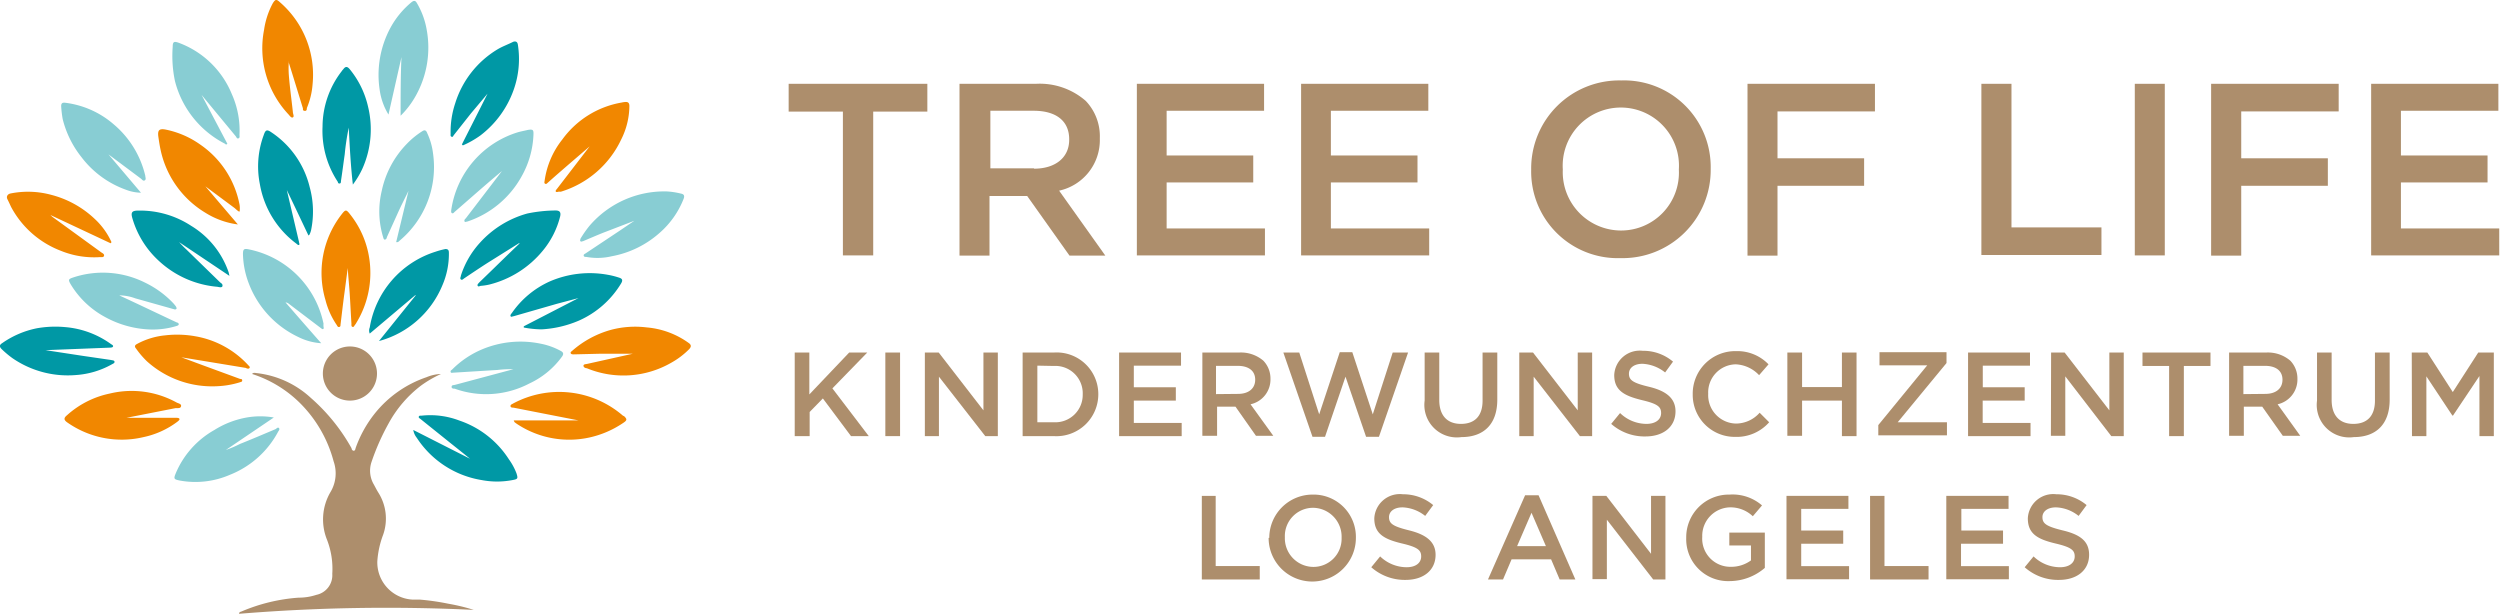 <svg id="Ebene_1" data-name="Ebene 1" xmlns="http://www.w3.org/2000/svg" viewBox="0 0 230.9 56.69"><defs><style>.cls-1{fill:#f18700;}.cls-2{fill:#88cdd3;}.cls-3{fill:#0098a5;}.cls-4{fill:#ad8e6c;}.cls-5{isolation:isolate;}</style></defs><path class="cls-1" d="M63.64,31.7c.25.19.18.37,0,.56A7.37,7.37,0,0,1,62,33.5a8.85,8.85,0,0,1-7.8.51c-.12,0-.31-.08-.31-.23s.21-.14.34-.17l4.22-.94c-1,0-2,0-3,0L53,32.73c-.11,0-.25,0-.29-.11s.08-.16.15-.23a9.1,9.1,0,0,1,3.55-1.92,8.69,8.69,0,0,1,3.32-.23A7.74,7.74,0,0,1,63.64,31.7Z" transform="translate(0 0)"/><path class="cls-2" d="M62.89,17.88c.28.05.36.2.25.48a8.08,8.08,0,0,1-2.22,3.15,9.13,9.13,0,0,1-4.43,2.16,5.72,5.72,0,0,1-2.33.06c-.1,0-.23,0-.25-.12s.09-.15.18-.21l3.17-2.11,1.33-.9L55.7,21.5c-.62.25-1.24.52-1.86.78-.07,0-.16.08-.23,0s0-.16,0-.23a10.28,10.28,0,0,1,.84-1.2,9.1,9.1,0,0,1,7.12-3.17A6.91,6.91,0,0,1,62.89,17.88Z" transform="translate(0 0)"/><path class="cls-1" d="M58.13,9.79a7,7,0,0,1-.76,3.1,9.08,9.08,0,0,1-5.55,4.81.47.47,0,0,1-.16,0c-.11,0-.25.08-.32,0s.06-.2.12-.28l3-3.9-2,1.72c-.62.54-1.25,1.08-1.86,1.63-.07.06-.14.16-.25.1s-.06-.17-.05-.27a7.84,7.84,0,0,1,1.63-3.81,8.56,8.56,0,0,1,5.49-3.42,2,2,0,0,1,.33-.05C58,9.4,58.13,9.5,58.13,9.79Z" transform="translate(0 0)"/><path class="cls-1" d="M57.59,38.39c.37.34.35.43-.12.73a9,9,0,0,1-3,1.28,8.71,8.71,0,0,1-6.67-1.21,3.3,3.3,0,0,1-.3-.22s0-.07-.06-.14h6L49.2,38l-1.78-.35c-.1,0-.26,0-.27-.14s.13-.17.22-.23a9,9,0,0,1,10.22,1.16Z" transform="translate(0 0)"/><path class="cls-3" d="M57.2,25.65c.31.1.32.26.17.52a8.63,8.63,0,0,1-3.9,3.44,10.11,10.11,0,0,1-3.46.81,9.22,9.22,0,0,1-1.64-.17.22.22,0,0,0,0-.11l5.06-2.61-2,.53-4,1.15c-.09,0-.21.1-.27,0s.06-.23.13-.32A8.48,8.48,0,0,1,50.76,26a9.29,9.29,0,0,1,5.38-.62A7.2,7.2,0,0,1,57.2,25.65Z" transform="translate(0 0)"/><path class="cls-2" d="M51.77,32.4c.3.15.3.32.12.56a7.75,7.75,0,0,1-3,2.46A8.58,8.58,0,0,1,42,35.9c-.1,0-.3,0-.29-.18s.21-.14.33-.18l5.38-1.44a11.21,11.21,0,0,0-1.48.07l-4.06.25c-.1,0-.23.06-.26-.07s.08-.16.15-.23a8.6,8.6,0,0,1,2.77-1.86,9.17,9.17,0,0,1,5.38-.52A6.39,6.39,0,0,1,51.77,32.4Z" transform="translate(0 0)"/><path class="cls-3" d="M51.32,19.44c.36,0,.5.15.42.53a8,8,0,0,1-1.62,3.2,9.3,9.3,0,0,1-4.92,3.11,5.06,5.06,0,0,1-.78.12c-.1,0-.23.12-.3,0s.07-.22.15-.32l1.26-1.22c.82-.8,1.62-1.58,2.44-2.36a.42.42,0,0,0,0-.06L45,24.3c-.7.45-1.4.92-2.1,1.39-.11.07-.21.21-.33.12s0-.24,0-.36a8.21,8.21,0,0,1,1.73-3,9.19,9.19,0,0,1,4.4-2.73A13.33,13.33,0,0,1,51.32,19.44Z" transform="translate(0 0)"/><path class="cls-2" d="M48.75,12c.49-.08.54,0,.52.46a8.48,8.48,0,0,1-1.1,3.84,8.94,8.94,0,0,1-5,4.16c-.09,0-.21.09-.26,0s0-.21.1-.28l3.35-4.38c-1,.83-1.94,1.65-2.89,2.48L42,19.56c-.07.06-.14.18-.25.13s-.08-.2-.07-.31a8.83,8.83,0,0,1,6.17-7.17C48.18,12.12,48.46,12.07,48.75,12Z" transform="translate(0 0)"/><path class="cls-3" d="M47.83,4.12a8.51,8.51,0,0,1-.4,4.21,9.1,9.1,0,0,1-3.06,4.18,8.66,8.66,0,0,1-1.62.92l-.09-.09c.79-1.57,1.59-3.13,2.37-4.69L43.5,10.47l-1.58,2c-.06.07-.08.21-.21.16s-.09-.16-.09-.26a8.29,8.29,0,0,1,.43-2.85,8.88,8.88,0,0,1,3.88-4.95c.46-.28,1-.47,1.47-.71C47.65,3.78,47.79,3.87,47.83,4.12Z" transform="translate(0 0)"/><path class="cls-3" d="M47.7,43.71c.15.48.14.54-.37.63a7.54,7.54,0,0,1-2.84,0,8.84,8.84,0,0,1-6-3.91,1.55,1.55,0,0,1-.32-.72l5.24,2.66c-.72-.59-1.46-1.17-2.18-1.75s-1.6-1.28-2.39-1.92c-.07-.06-.2-.1-.16-.22s.17-.08.26-.09a7.51,7.51,0,0,1,3.48.45A8.77,8.77,0,0,1,47,42.42,5.68,5.68,0,0,1,47.7,43.71Z" transform="translate(0 0)"/><path class="cls-4" d="M41.41,55.76a18.25,18.25,0,0,1,2.35.57,166.86,166.86,0,0,0-21.68.36c0-.17.14-.18.24-.22a16.41,16.41,0,0,1,5.26-1.27,5.2,5.2,0,0,0,1.64-.26A1.85,1.85,0,0,0,30.69,53a7.42,7.42,0,0,0-.48-3.13,5,5,0,0,1,.33-4.45,3.36,3.36,0,0,0,.27-2.82,11.88,11.88,0,0,0-3.12-5.39,11.07,11.07,0,0,0-4.41-2.67c.14-.16.29-.09.43-.08a8.82,8.82,0,0,1,5,2.29,17.44,17.44,0,0,1,3.76,4.65c0,.09.08.24.21.23s.14-.16.17-.26a11,11,0,0,1,1.79-3.21,10.4,10.4,0,0,1,4.75-3.32,3.79,3.79,0,0,1,1.34-.3,10.52,10.52,0,0,0-1.84,1.07,11,11,0,0,0-3,3.5,21.41,21.41,0,0,0-1.59,3.6,2.51,2.51,0,0,0,.24,2.06c.14.26.27.52.43.77a4.48,4.48,0,0,1,.42,3.84,8.53,8.53,0,0,0-.54,2.45,3.44,3.44,0,0,0,3.26,3.55c.22,0,.44,0,.67,0A22.21,22.21,0,0,1,41.41,55.76Z" transform="translate(0 0)"/><path class="cls-3" d="M41.46,23.37a7.29,7.29,0,0,1-.61,3A8.82,8.82,0,0,1,35,31.5l3.38-4.2,0-.06-4.23,3.57a.7.7,0,0,1,0-.56,8.84,8.84,0,0,1,6.07-7A7.41,7.41,0,0,1,41.14,23C41.43,23,41.46,23.16,41.46,23.37Z" transform="translate(0 0)"/><path class="cls-2" d="M40,14.21a8.86,8.86,0,0,1-3.07,8c-.09.07-.14.19-.34.15l1.14-4.73c-.34.69-.69,1.38-1,2.07l-1,2.21c0,.08-.07.21-.18.22s-.14-.15-.17-.25a8.11,8.11,0,0,1-.12-4.26,8.81,8.81,0,0,1,2.32-4.34A7.56,7.56,0,0,1,39,12.12c.24-.16.37-.07.46.18A6.14,6.14,0,0,1,40,14.21Z" transform="translate(0 0)"/><path class="cls-2" d="M39.41,2.75a9.11,9.11,0,0,1-1,6.08A8.1,8.1,0,0,1,37,10.69C37,8.8,37,7,37.08,5.27l-1.2,5.31a5.91,5.91,0,0,1-.81-2.26,9.18,9.18,0,0,1,1-5.77A8,8,0,0,1,38,.21c.26-.21.39-.14.52.1A7.23,7.23,0,0,1,39.41,2.75Z" transform="translate(0 0)"/><path class="cls-4" d="M32.32,32a2.49,2.49,0,1,1,0,5,2.49,2.49,0,0,1,0-5Z" transform="translate(0 0)"/><path class="cls-1" d="M34.09,23.77a8.85,8.85,0,0,1-1.18,6.05.94.94,0,0,1-.12.18c-.07.08-.1.23-.23.19s-.1-.18-.1-.29c-.06-.92-.1-1.84-.16-2.76s-.14-1.59-.18-2.39c-.11.81-.21,1.6-.32,2.41S31.57,29,31.45,30c0,.08,0,.17-.12.2s-.17-.08-.22-.17a7.27,7.27,0,0,1-1.05-2.32,8.81,8.81,0,0,1,1.46-7.87c.4-.52.45-.52.85,0A8.54,8.54,0,0,1,34.09,23.77Z" transform="translate(0 0)"/><path class="cls-3" d="M34,9.88a8.88,8.88,0,0,1-.53,5.7,8.17,8.17,0,0,1-.88,1.47c-.2-1.75-.29-3.5-.38-5.26a22.27,22.27,0,0,0-.37,2.45c-.12.83-.22,1.65-.35,2.48,0,.1,0,.23-.14.23s-.13-.11-.16-.17a8.53,8.53,0,0,1-1.4-5.09,8.4,8.4,0,0,1,1.76-5.1,1.4,1.4,0,0,1,.16-.2c.2-.27.36-.27.59,0A8.37,8.37,0,0,1,34,9.88Z" transform="translate(0 0)"/><path class="cls-2" d="M29.88,30.17a.33.33,0,0,1,0,.2c-.07.07-.15,0-.22-.05l-.7-.53-2.28-1.73a.56.56,0,0,0-.31-.13c1.08,1.24,2.14,2.46,3.3,3.77a5.5,5.5,0,0,1-2.11-.57,9,9,0,0,1-4.6-5,8.06,8.06,0,0,1-.52-2.66c0-.46.1-.53.53-.44a8.83,8.83,0,0,1,6.91,6.86A1.55,1.55,0,0,0,29.88,30.17Z" transform="translate(0 0)"/><path class="cls-1" d="M25.87.22a8.86,8.86,0,0,1,3,7.56,7,7,0,0,1-.53,2.2c0,.1,0,.29-.21.26s-.13-.17-.16-.26c-.43-1.39-.85-2.78-1.29-4.17,0-.07,0-.13,0-.2a8.88,8.88,0,0,0,0,1.37c.09,1.13.25,2.25.37,3.37,0,.17.15.41,0,.49s-.3-.16-.41-.28a8.93,8.93,0,0,1-2.25-7.81A7.43,7.43,0,0,1,25.19.31C25.44-.09,25.53-.09,25.87.22Z" transform="translate(0 0)"/><path class="cls-3" d="M28.6,17.27a8.51,8.51,0,0,1,.14,3.95,1.63,1.63,0,0,1-.13.39s0,.06-.12.14c-.68-1.43-1.33-2.81-2-4.2l1.13,4.81c0,.09.08.21,0,.26s-.18-.07-.25-.12A8.68,8.68,0,0,1,24,17a8.32,8.32,0,0,1,.36-4.53c.16-.48.29-.54.72-.24A8.46,8.46,0,0,1,28.6,17.27Z" transform="translate(0 0)"/><path class="cls-2" d="M25.77,39.54c.08.11,0,.21-.07.31a8.64,8.64,0,0,1-4.46,4,8,8,0,0,1-4.65.53c-.52-.11-.57-.15-.36-.66a8.27,8.27,0,0,1,3.56-4,8.36,8.36,0,0,1,3-1.16,7.23,7.23,0,0,1,2.5,0l-4.43,3A10.65,10.65,0,0,0,22.17,41c1.1-.44,2.2-.91,3.29-1.37C25.56,39.56,25.67,39.43,25.77,39.54Z" transform="translate(0 0)"/><path class="cls-1" d="M22.93,33.73c.06.07.18.14.12.25s-.24.07-.35,0L16.75,33l1.94.72L22.18,35c.08,0,.19,0,.19.14s-.13.13-.22.17a8.17,8.17,0,0,1-2.07.36,9,9,0,0,1-6.51-2.3,8.22,8.22,0,0,1-1-1.17c-.19-.22-.1-.34.12-.45a6.82,6.82,0,0,1,2.6-.78,9.46,9.46,0,0,1,2.76.09A8.62,8.62,0,0,1,22.93,33.73Z" transform="translate(0 0)"/><path class="cls-1" d="M22.14,19.48c0,.2-.33-.15-.48-.27l-2.69-2,3,3.52a7.46,7.46,0,0,1-3-1.08,8.94,8.94,0,0,1-4.14-5.82c-.09-.41-.15-.83-.21-1.24-.07-.59.11-.73.69-.62a8.39,8.39,0,0,1,3.21,1.4,8.71,8.71,0,0,1,3.61,5.56A2.29,2.29,0,0,1,22.14,19.48Z" transform="translate(0 0)"/><path class="cls-2" d="M21.41,8.69a8.22,8.22,0,0,1,.71,3.76c0,.12.05.28-.1.33s-.18-.12-.25-.2L18.62,8.77,21,13.28c-.1.1-.15.07-.21,0a9,9,0,0,1-4.63-5.79,11.22,11.22,0,0,1-.21-3.16c0-.48.12-.54.58-.37A8.47,8.47,0,0,1,21.41,8.69Z" transform="translate(0 0)"/><path class="cls-3" d="M21.12,25.16l.07.32-4.65-3.12,0,0c.22.24.44.47.68.69l3.08,3c.11.11.27.15.25.35s-.31.12-.46.09a9.08,9.08,0,0,1-5.39-2.37,8.56,8.56,0,0,1-2.45-3.88c-.19-.61-.1-.79.53-.79a8.61,8.61,0,0,1,4.88,1.41A8.07,8.07,0,0,1,21.12,25.16Z" transform="translate(0 0)"/><path class="cls-1" d="M16.32,37.18c.15.08.46.12.4.35s-.34.14-.53.17l-4.52.89h4.59c.11,0,.26,0,.31.09s-.11.21-.2.28a7.92,7.92,0,0,1-3.11,1.41A8.74,8.74,0,0,1,6.19,39c-.33-.24-.28-.42,0-.65a8.47,8.47,0,0,1,3.94-2A8.59,8.59,0,0,1,16.32,37.18Z" transform="translate(0 0)"/><path class="cls-2" d="M16.35,29.79c.07,0,.16.07.16.16s-.13.14-.21.16a7.51,7.51,0,0,1-2.49.32,9.31,9.31,0,0,1-4.05-1.12,8.31,8.31,0,0,1-3.2-3c-.29-.49-.26-.53.25-.7a8.71,8.71,0,0,1,6.64.52A8.91,8.91,0,0,1,16,28a4,4,0,0,1,.26.32c0,.06.12.15,0,.23s-.15,0-.23,0l-3.55-1a4.35,4.35,0,0,0-1.47-.27c1.6.74,3.19,1.5,4.78,2.25Z" transform="translate(0 0)"/><path class="cls-2" d="M13.42,16.24c0,.14.1.33-.05.42s-.25-.08-.35-.16l-3-2.24,3,3.54a4.09,4.09,0,0,1-1.4-.28,8.92,8.92,0,0,1-4.09-3A9.21,9.21,0,0,1,5.79,11a10,10,0,0,1-.14-1.2c0-.26.11-.34.37-.31a8.4,8.4,0,0,1,4.49,2A8.85,8.85,0,0,1,13.42,16.24Z" transform="translate(0 0)"/><path class="cls-3" d="M10.58,33.43c0,.11-.14.16-.23.21a7.89,7.89,0,0,1-3.35,1,9,9,0,0,1-5.85-1.56,8.79,8.79,0,0,1-1-.84c-.24-.24-.2-.39.07-.56A8.51,8.51,0,0,1,3.4,30.32,9.79,9.79,0,0,1,6,30.21a8.4,8.4,0,0,1,4.24,1.56c.08.06.24.12.2.23s-.21.1-.33.11l-5.91.23,3.47.53,2.6.38C10.38,33.29,10.57,33.26,10.58,33.43Z" transform="translate(0 0)"/><path class="cls-1" d="M10.3,22.37s-.06.06-.08.1L4.66,19.86a2.26,2.26,0,0,0,.29.25L9.3,23.27c.12.1.35.17.31.35s-.27.12-.41.13a8.14,8.14,0,0,1-3.59-.59,8.74,8.74,0,0,1-4.56-4c-.12-.24-.23-.5-.36-.75s0-.48.28-.54A8.19,8.19,0,0,1,4.75,18a9.16,9.16,0,0,1,4,2.22A6.65,6.65,0,0,1,10.3,22.37Z" transform="translate(0 0)"/><g class="cls-5"><path class="cls-4" d="M77.84,10.31h-5V7.74H85.65v2.57h-5V23.59h-2.8V10.31Z" transform="translate(0 0)"/><path class="cls-4" d="M88.62,7.74h7.07a6.46,6.46,0,0,1,4.59,1.58,4.73,4.73,0,0,1,1.3,3.43v.05a4.78,4.78,0,0,1-3.76,4.81l4.27,6H98.78L94.87,18.1H91.39v5.51H88.62Zm6.88,7.84c2,0,3.25-1.05,3.25-2.66v-.06c0-1.7-1.22-2.63-3.28-2.63h-4v5.32H95.5Z" transform="translate(0 0)"/><path class="cls-4" d="M105,7.74h11.75v2.49h-9v4.13h8v2.49h-8V21.1h9.08v2.49H105Z" transform="translate(0 0)"/><path class="cls-4" d="M120.17,7.74h11.75v2.49h-9v4.13h8v2.49h-8V21.1H132v2.49H120.17Z" transform="translate(0 0)"/><path class="cls-4" d="M141.42,15.69v-.06a8.13,8.13,0,0,1,8.32-8.2A8,8,0,0,1,158,15.58v.05a8.14,8.14,0,0,1-8.32,8.21A8,8,0,0,1,141.42,15.69Zm13.64,0v-.06a5.37,5.37,0,1,0-10.72,0v.05a5.39,5.39,0,0,0,5.37,5.61A5.34,5.34,0,0,0,155.06,15.69Z" transform="translate(0 0)"/><path class="cls-4" d="M161.37,7.74h11.8v2.55h-9v4.33h8v2.54h-8v6.45H161.4V7.74Z" transform="translate(0 0)"/><path class="cls-4" d="M183,7.74h2.78V21h8.31v2.55H183V7.74Z" transform="translate(0 0)"/><path class="cls-4" d="M197.17,7.74h2.77V23.59h-2.77Z" transform="translate(0 0)"/><path class="cls-4" d="M204.19,7.74H216v2.55h-9v4.33h8v2.54h-8v6.45h-2.78V7.74Z" transform="translate(0 0)"/><path class="cls-4" d="M219,7.74h11.75v2.49h-9v4.13h8v2.49h-8V21.1h9.08v2.49H219V7.74Z" transform="translate(0 0)"/></g><g class="cls-5"><path class="cls-4" d="M73.4,32.56h1.35v3.87l3.68-3.87H80.1l-3.22,3.31,3.36,4.41H78.6L76,36.8l-1.22,1.25v2.23H73.4V32.56Z" transform="translate(0 0)"/><path class="cls-4" d="M81.77,32.56h1.36v7.72H81.77Z" transform="translate(0 0)"/><path class="cls-4" d="M85.45,32.56H86.7l4.13,5.34V32.56h1.33v7.72H91l-4.28-5.49v5.49H85.42V32.56Z" transform="translate(0 0)"/><path class="cls-4" d="M94.45,32.56h2.89a3.85,3.85,0,0,1,4.1,3.84v0a3.87,3.87,0,0,1-4.1,3.88H94.45Zm1.36,1.21V39h1.53A2.53,2.53,0,0,0,100,36.43v0a2.53,2.53,0,0,0-2.68-2.63Z" transform="translate(0 0)"/><path class="cls-4" d="M103.36,32.56h5.72v1.21h-4.36v2h3.88V37h-3.88v2.06h4.42v1.22h-5.78V32.56Z" transform="translate(0 0)"/><path class="cls-4" d="M111,32.56h3.45a3.19,3.19,0,0,1,2.24.76,2.38,2.38,0,0,1,.65,1.67v0a2.34,2.34,0,0,1-1.84,2.35l2.1,2.91H116l-1.89-2.69h-1.7v2.69h-1.36V32.56Zm3.34,3.82c1,0,1.59-.51,1.59-1.31v0c0-.82-.6-1.28-1.62-1.28h-2v2.61Z" transform="translate(0 0)"/><path class="cls-4" d="M118.53,32.56H120l1.84,5.71,1.9-5.74h1.16l1.89,5.74,1.84-5.71h1.42l-2.69,7.78h-1.19l-1.9-5.55-1.89,5.55h-1.16Z" transform="translate(0 0)"/><path class="cls-4" d="M131.58,37V32.56h1.35v4.38c0,1.44.74,2.21,2,2.21s2-.71,2-2.15V32.56h1.36v4.35c0,2.32-1.3,3.46-3.31,3.46A3,3,0,0,1,131.58,37Z" transform="translate(0 0)"/><path class="cls-4" d="M140.35,32.56h1.24l4.13,5.34V32.56h1.33v7.72h-1.13l-4.27-5.49v5.49h-1.33V32.56Z" transform="translate(0 0)"/><path class="cls-4" d="M148.81,39.15l.82-1a3.53,3.53,0,0,0,2.43,1c.85,0,1.36-.4,1.36-1v0c0-.57-.31-.85-1.75-1.19-1.64-.4-2.58-.88-2.58-2.32v0a2.36,2.36,0,0,1,2.63-2.24,4.25,4.25,0,0,1,2.8,1l-.73,1a3.61,3.61,0,0,0-2.09-.8c-.8,0-1.25.4-1.25.91v0c0,.59.34.85,1.84,1.21s2.46,1,2.46,2.27v0c0,1.44-1.13,2.32-2.77,2.32A4.65,4.65,0,0,1,148.81,39.15Z" transform="translate(0 0)"/><path class="cls-4" d="M156.34,36.43h0a3.93,3.93,0,0,1,4-4,4,4,0,0,1,3,1.22l-.87,1a3.15,3.15,0,0,0-2.15-1,2.59,2.59,0,0,0-2.55,2.72v0a2.62,2.62,0,0,0,2.55,2.75,2.93,2.93,0,0,0,2.2-1l.88.88a4,4,0,0,1-3.14,1.35A3.88,3.88,0,0,1,156.34,36.43Z" transform="translate(0 0)"/><path class="cls-4" d="M165.08,32.56h1.36v3.19h3.68V32.56h1.35v7.72h-1.35V37h-3.68v3.25h-1.36Z" transform="translate(0 0)"/><path class="cls-4" d="M173.48,39.26,178,33.74h-4.41V32.53h6.19v1L175.27,39h4.55v1.21h-6.34Z" transform="translate(0 0)"/><path class="cls-4" d="M181.78,32.56h5.71v1.21h-4.36v2H187V37h-3.88v2.06h4.42v1.22h-5.77V32.56Z" transform="translate(0 0)"/><path class="cls-4" d="M189.44,32.56h1.25l4.13,5.34V32.56h1.33v7.72H195l-4.25-5.52v5.49h-1.33Z" transform="translate(0 0)"/><path class="cls-4" d="M200.34,33.8h-2.46V32.56h6.28V33.8H201.7v6.48h-1.36Z" transform="translate(0 0)"/><path class="cls-4" d="M205.86,32.56h3.45a3.18,3.18,0,0,1,2.23.76,2.38,2.38,0,0,1,.65,1.67v0a2.34,2.34,0,0,1-1.83,2.35l2.09,2.91h-1.61l-1.9-2.69h-1.7v2.69h-1.36V32.56Zm3.36,3.82c1,0,1.59-.51,1.59-1.31v0c0-.82-.6-1.28-1.61-1.28h-2v2.61Z" transform="translate(0 0)"/><path class="cls-4" d="M214,37V32.56h1.35v4.38c0,1.44.74,2.21,2,2.21s2-.71,2-2.15V32.56h1.36v4.35c0,2.32-1.3,3.46-3.31,3.46A3,3,0,0,1,214,37Z" transform="translate(0 0)"/><path class="cls-4" d="M222.75,32.56h1.44l2.35,3.65,2.35-3.65h1.44v7.72H229V34.73l-2.44,3.65h-.06l-2.4-3.62v5.52h-1.33Z" transform="translate(0 0)"/></g><g class="cls-5"><path class="cls-4" d="M110.92,45.8h1.36v6.48h4.07v1.24H111V45.8Z" transform="translate(0 0)"/><path class="cls-4" d="M117.23,49.68h0a4,4,0,0,1,4-4,3.91,3.91,0,0,1,4,4v0a4,4,0,0,1-8.06,0Zm6.68,0h0a2.67,2.67,0,0,0-2.63-2.78,2.61,2.61,0,0,0-2.61,2.72v0a2.65,2.65,0,0,0,2.63,2.74A2.6,2.6,0,0,0,123.91,49.68Z" transform="translate(0 0)"/><path class="cls-4" d="M126.65,52.39l.82-1a3.54,3.54,0,0,0,2.44,1c.85,0,1.35-.4,1.35-1v0c0-.57-.31-.85-1.75-1.19-1.64-.39-2.58-.88-2.58-2.32v0a2.36,2.36,0,0,1,2.64-2.23,4.32,4.32,0,0,1,2.8,1l-.74,1a3.57,3.57,0,0,0-2.09-.79c-.79,0-1.25.39-1.25.9v0c0,.59.34.85,1.84,1.22s2.46,1,2.46,2.26v0c0,1.44-1.13,2.32-2.77,2.32A4.67,4.67,0,0,1,126.65,52.39Z" transform="translate(0 0)"/><path class="cls-4" d="M140.86,45.74h1.24l3.4,7.78h-1.45l-.79-1.86h-3.65l-.79,1.86h-1.39Zm1.92,4.7-1.33-3.08-1.33,3.08Z" transform="translate(0 0)"/><path class="cls-4" d="M147.11,45.8h1.25l4.13,5.35V45.8h1.33v7.72h-1.13L148.41,48v5.49h-1.33V45.8Z" transform="translate(0 0)"/><path class="cls-4" d="M155.74,49.68h0a3.94,3.94,0,0,1,4-4,4.15,4.15,0,0,1,3,1l-.85,1a3,3,0,0,0-2.15-.82,2.63,2.63,0,0,0-2.52,2.72v0a2.6,2.6,0,0,0,2.64,2.77,3.1,3.1,0,0,0,1.86-.59V50.38h-2V49.19H163v3.26a5,5,0,0,1-3.23,1.22A3.87,3.87,0,0,1,155.74,49.68Z" transform="translate(0 0)"/><path class="cls-4" d="M165,45.8h5.72V47h-4.36v2h3.88v1.22h-3.88v2.07h4.42v1.21H165Z" transform="translate(0 0)"/><path class="cls-4" d="M172.69,45.8h1.36v6.48h4.07v1.24h-5.4V45.8Z" transform="translate(0 0)"/><path class="cls-4" d="M179.79,45.8h5.72V47h-4.36v2H185v1.22h-3.88v2.07h4.42v1.21h-5.78V45.8Z" transform="translate(0 0)"/><path class="cls-4" d="M187,52.39l.82-1a3.54,3.54,0,0,0,2.44,1c.85,0,1.36-.4,1.36-1v0c0-.57-.32-.85-1.76-1.19-1.64-.39-2.57-.88-2.57-2.32v0a2.35,2.35,0,0,1,2.63-2.23,4.32,4.32,0,0,1,2.8,1l-.74,1a3.54,3.54,0,0,0-2.09-.79c-.79,0-1.25.39-1.25.9v0c0,.59.34.85,1.84,1.22,1.65.39,2.47,1,2.47,2.26v0c0,1.44-1.14,2.32-2.78,2.32A4.62,4.62,0,0,1,187,52.39Z" transform="translate(0 0)"/></g></svg>